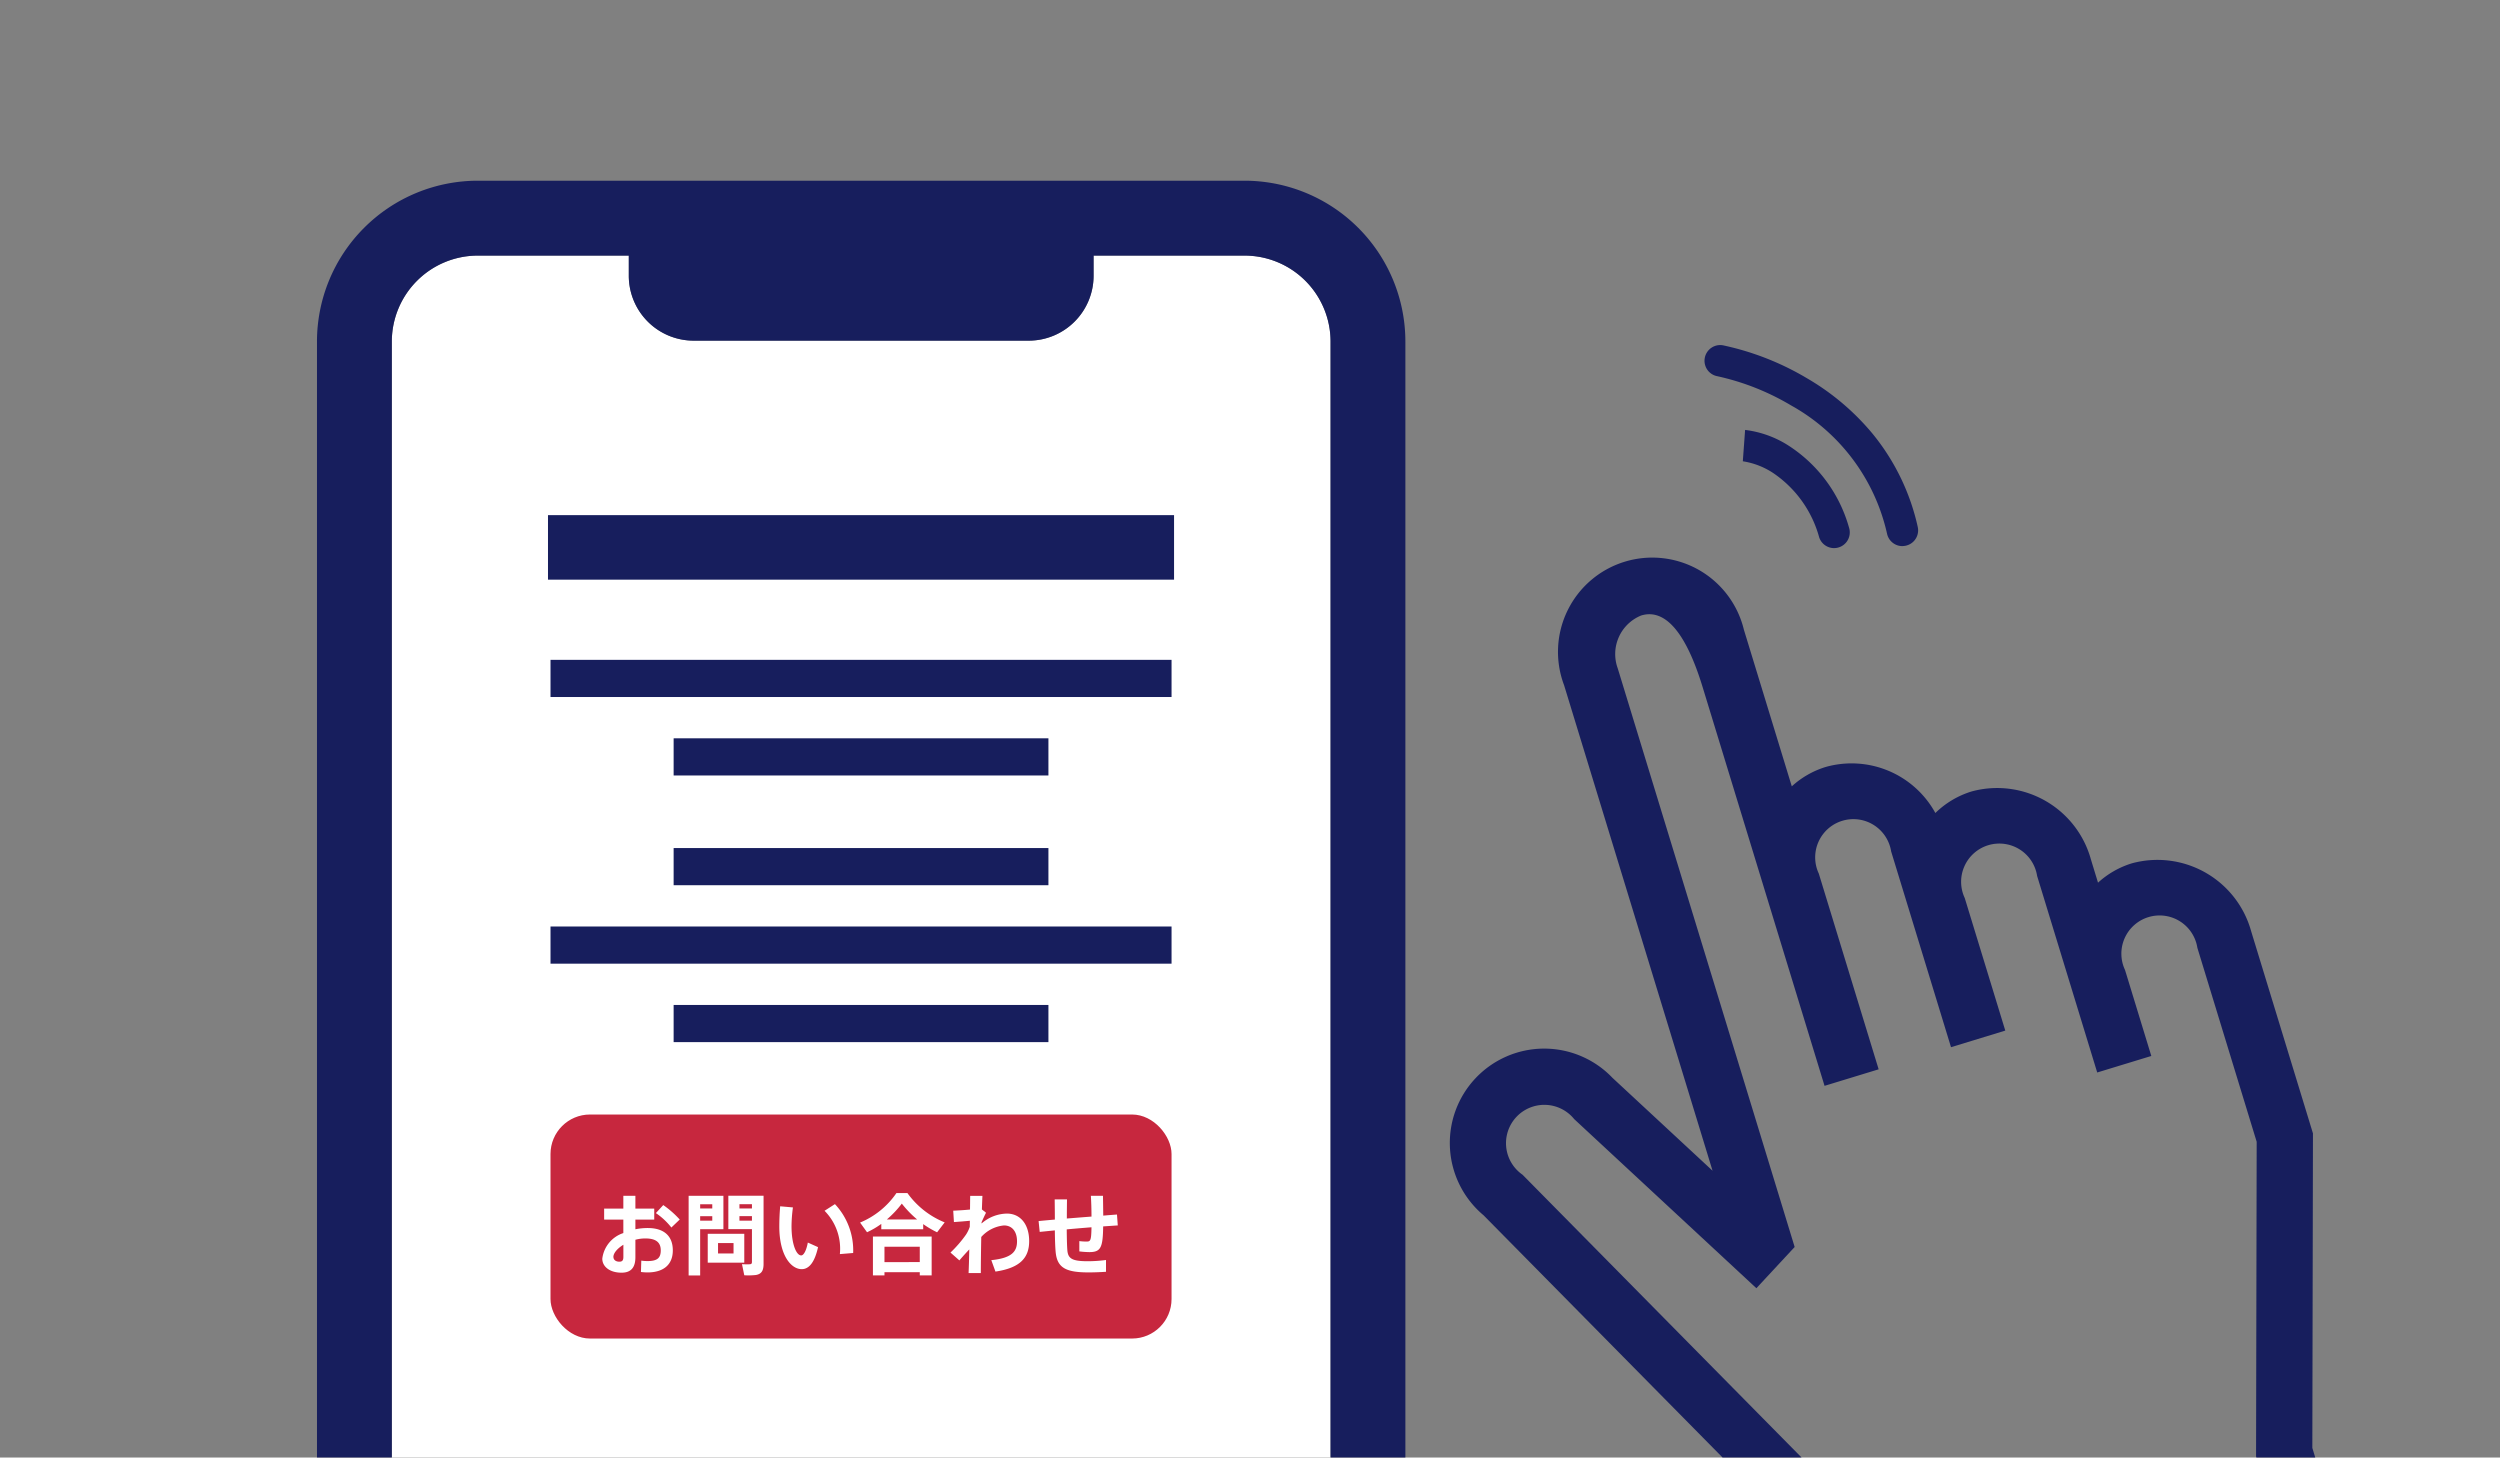 <svg xmlns="http://www.w3.org/2000/svg" xmlns:xlink="http://www.w3.org/1999/xlink" width="227.012" height="132.348" viewBox="0 0 227.012 132.348"><rect x="0" y="0" width="227.012" height="132.348" fill="#808080" stroke="none"/><defs><clipPath id="a"><rect width="153.981" height="132.347" transform="translate(2394.655 4922.391)" fill="none"/></clipPath><clipPath id="b"><rect width="108.537" height="90.141" transform="translate(2513.13 4964.597)" fill="none"/></clipPath></defs><g transform="translate(-2394.655 -4922.391)"><g clip-path="url(#a)"><path d="M2515.478,5091.791a7.811,7.811,0,0,1-7.8,7.8h-69.642a7.812,7.812,0,0,1-7.8-7.8V4953.4a7.812,7.812,0,0,1,7.8-7.8h13.718v1.83a5.894,5.894,0,0,0,5.894,5.894h30.418a5.894,5.894,0,0,0,5.894-5.894v-1.83h13.718a7.811,7.811,0,0,1,7.8,7.8Z" fill="#fff"/><path d="M2507.675,4938.8h-69.642a14.612,14.612,0,0,0-14.595,14.6v138.391a14.612,14.612,0,0,0,14.595,14.6h69.642a14.612,14.612,0,0,0,14.595-14.6V4953.4A14.612,14.612,0,0,0,2507.675,4938.8Zm7.8,152.987a7.811,7.811,0,0,1-7.8,7.8h-69.642a7.812,7.812,0,0,1-7.8-7.8V4953.4a7.812,7.812,0,0,1,7.8-7.8h13.718v1.83a5.894,5.894,0,0,0,5.894,5.894h30.418a5.894,5.894,0,0,0,5.894-5.894v-1.83h13.718a7.811,7.811,0,0,1,7.8,7.8Z" fill="#171e5d"/><rect width="56.85" height="5.859" transform="translate(2444.415 4969.168)" fill="#171e5d"/><rect width="34.033" height="3.375" transform="translate(2455.824 4989.433)" fill="#171e5d"/><rect width="56.393" height="3.375" transform="translate(2444.644 4982.308)" fill="#171e5d"/><rect width="34.033" height="3.375" transform="translate(2455.824 4999.398)" fill="#171e5d"/><rect width="34.033" height="3.375" transform="translate(2455.824 5013.646)" fill="#171e5d"/><rect width="56.393" height="3.375" transform="translate(2444.644 5006.522)" fill="#171e5d"/><rect width="56.393" height="20.342" rx="3.587" transform="translate(2444.644 5023.594)" fill="#c7273e"/></g><g clip-path="url(#b)"><path d="M2536.668,4984.566l13.494,44.132-9.081-8.428a8.569,8.569,0,1,0-11.714,12.473l31.923,32.351,4.314,14.109,42.769-13.077-3.747-12.254.057-28.564-5.61-18.348a8.831,8.831,0,0,0-10.825-6.178,8.069,8.069,0,0,0-3.083,1.76l-.644-2.108a8.831,8.831,0,0,0-10.825-6.178,8.086,8.086,0,0,0-3.3,1.96,8.677,8.677,0,0,0-9.955-4.182,8.075,8.075,0,0,0-3.083,1.761l-4.35-14.225a8.56,8.56,0,1,0-16.342,5Zm12.592.212,11.072,36.212,4.913-1.5-5.434-17.773a3.47,3.47,0,1,1,6.57-2.009l5.435,17.773,4.928-1.507-3.68-12.035a3.471,3.471,0,1,1,6.571-2.009l5.457,17.848,4.912-1.5-2.388-7.811a3.471,3.471,0,1,1,6.571-2.009l5.385,17.613-.056,28.564,2.477,8.1-33,10.089-3.187-10.424-32.837-33.277-.07-.068a3.482,3.482,0,1,1,4.7-5.044l16.544,15.356,3.476-3.744-.018-.017.012,0-16.061-52.529a3.779,3.779,0,0,1,2.126-4.795C2545.461,4977.733,2547.5,4979.009,2549.26,4984.778Z" fill="#171e5d"/></g><path d="M2561.2,4972.163a1.426,1.426,0,0,1-1.357-.988,10.329,10.329,0,0,0-4.244-5.877,6.913,6.913,0,0,0-2.7-1.022h.012l.208-2.845a9.375,9.375,0,0,1,3.814,1.341,13.045,13.045,0,0,1,5.622,7.526,1.427,1.427,0,0,1-1.357,1.864Z" fill="#171e5d"/><path d="M2567.4,4971.981a1.426,1.426,0,0,1-1.389-1.111,17.76,17.76,0,0,0-8.713-11.663,22.459,22.459,0,0,0-6.688-2.651,1.426,1.426,0,1,1,.5-2.809,25.167,25.167,0,0,1,7.642,3,22.311,22.311,0,0,1,5.924,5.007,20.271,20.271,0,0,1,4.119,8.48,1.427,1.427,0,0,1-1.392,1.742Z" fill="#171e5d"/><path d="M2451.257,5032.135v-1.16h1.095v1.16h1.711v1h-1.711v.88a5.622,5.622,0,0,1,1.12-.113c1.519,0,2.278.76,2.278,2.032,0,1.215-.752,2-2.311,2a5.393,5.393,0,0,1-.583-.04l.032-1.032a3.911,3.911,0,0,0,.575.04c.9,0,1.192-.3,1.192-.975,0-.712-.432-1.079-1.391-1.079a3.474,3.474,0,0,0-.912.119v1.584c0,.919-.384,1.406-1.255,1.406-1.088,0-1.751-.56-1.751-1.271a2.8,2.8,0,0,1,1.911-2.327v-1.223h-1.743v-1Zm-.9,4.4c0,.224.184.424.536.424.28,0,.368-.136.368-.439v-1.1C2450.713,5035.757,2450.353,5036.181,2450.353,5036.532Zm6.021-3.406-.76.727a6.126,6.126,0,0,0-1.407-1.31l.672-.729A8.878,8.878,0,0,1,2456.374,5033.126Z" fill="#fff"/><path d="M2458.233,5030.975h2.111v3.031h-2.111v4.205h-1.047v-7.236h1.047Zm1.1,1.152v-.384h-1.1v.384Zm-1.1.7v.408h1.1v-.408Zm4.006,1.6v2.622h-3.318v-2.622Zm-2.383,1.783h1.408v-.944h-1.408Zm3.686-5.238h.448v6.181c0,.6-.168.928-.711,1.016a6.183,6.183,0,0,1-1.04.023l-.208-1.008a6.984,6.984,0,0,0,.712.009c.152-.016.192-.072.192-.216v-2.974h-2.143v-3.031h2.75Zm-.607,1.152v-.384H2461.8v.384Zm-1.136.7v.408h1.136v-.408Z" fill="#fff"/><path d="M2466.657,5032.031a13.345,13.345,0,0,0-.128,1.694c0,1.68.448,2.664.88,2.664.232,0,.471-.464.6-1.168l.928.416c-.3,1.367-.816,2-1.48,2-.951,0-2.038-1.216-2.038-3.886,0-.552.024-1.159.08-1.823Zm3.814-.3a6.13,6.13,0,0,1,1.655,4.438l-1.207.1a4.889,4.889,0,0,0-1.392-3.933Z" fill="#fff"/><path d="M2478.487,5034.014h-3.806v-.488a7.566,7.566,0,0,1-1.295.759l-.632-.879a7.437,7.437,0,0,0,3.3-2.679h1a7.727,7.727,0,0,0,3.382,2.663l-.688.9a8.842,8.842,0,0,1-1.263-.744Zm-3.518,3.9v.287h-1.048v-3.525h5.333v3.525h-1.079v-.287Zm3.206-.92V5035.6h-3.206V5037Zm-.24-3.87a9.576,9.576,0,0,1-1.391-1.439,9.135,9.135,0,0,1-1.359,1.439Z" fill="#fff"/><path d="M2482.737,5032.223c.008-.488.008-.912.016-1.24h1.111c-.015.32-.032.743-.048,1.232l.376.3c-.111.208-.272.559-.407.863v.112a3.579,3.579,0,0,1,2.3-.9c1.231,0,2.023.984,2.023,2.5,0,1.487-.792,2.431-3.062,2.767l-.376-1.039c1.943-.193,2.335-.84,2.335-1.712,0-.927-.48-1.439-1.184-1.439a3.173,3.173,0,0,0-2.063,1.047c-.024,1.272-.039,2.526-.039,3.278h-1.112c.024-.544.048-1.311.064-2.15-.28.3-.6.647-.9,1l-.807-.712a11.022,11.022,0,0,0,1.415-1.639,3.1,3.1,0,0,0,.336-.7l.008-.55c-.376.039-.968.087-1.447.119l-.064-1.032C2481.6,5032.31,2482.209,5032.278,2482.737,5032.223Z" fill="#fff"/><path d="M2490.441,5033.134c0-.631-.008-1.263-.016-1.831h1.119c-.007.56-.015,1.16-.015,1.735.727-.056,1.5-.12,2.239-.176,0-.672-.024-1.375-.057-1.887h1.1c.008.5.016,1.144.024,1.8.464-.04.887-.072,1.247-.1l.072.991c-.368.023-.824.056-1.327.088-.024,1.934-.216,2.335-1.264,2.335a8.367,8.367,0,0,1-.9-.065v-.935a4.983,4.983,0,0,0,.671.04c.336,0,.416-.08.433-1.295-.728.056-1.5.12-2.248.191.009.808.024,1.5.057,1.9.064.759.439,1,1.919.991a12.8,12.8,0,0,0,1.59-.111v1.071c-.439.031-1.087.056-1.583.056-2.054,0-2.862-.409-2.99-1.872-.04-.431-.064-1.111-.072-1.943-.52.049-.984.1-1.375.137l-.1-.984C2489.362,5033.23,2489.873,5033.183,2490.441,5033.134Z" fill="#fff"/></g></svg>